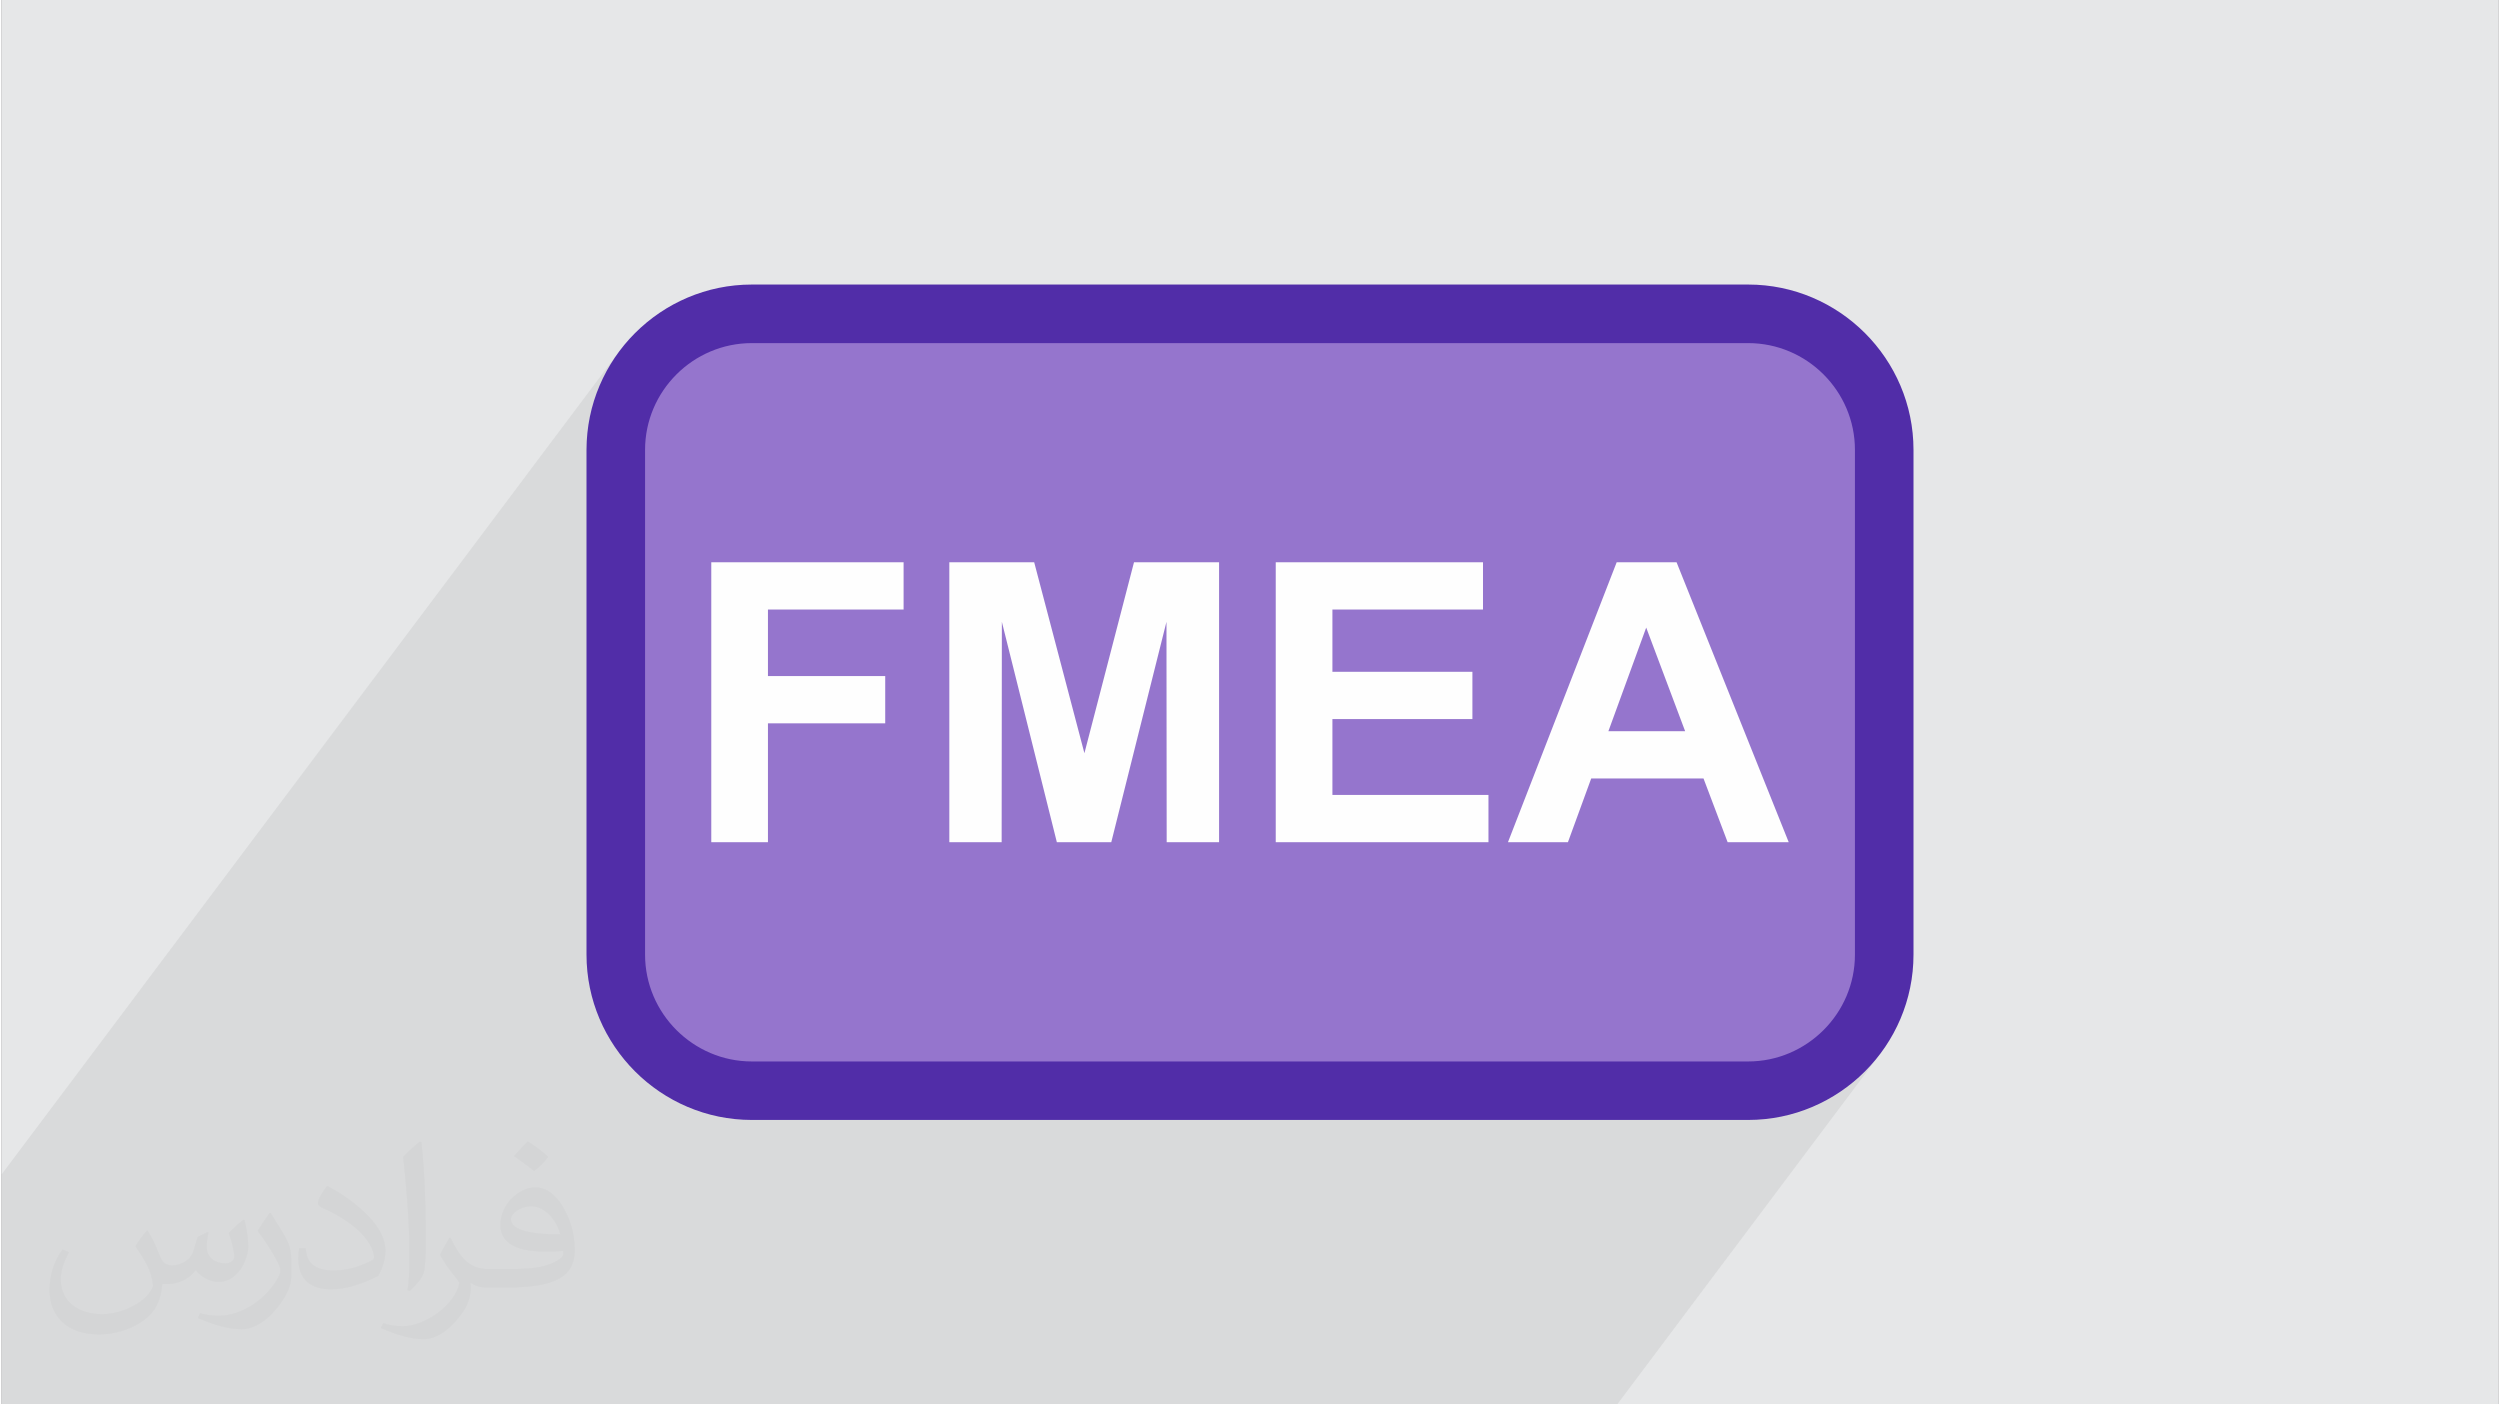 <?xml version="1.0" encoding="UTF-8"?>
<!DOCTYPE svg PUBLIC "-//W3C//DTD SVG 1.0//EN" "http://www.w3.org/TR/2001/REC-SVG-20010904/DTD/svg10.dtd">
<!-- Creator: CorelDRAW 2017 -->
<svg xmlns="http://www.w3.org/2000/svg" xml:space="preserve" width="356px" height="200px" version="1.0" shape-rendering="geometricPrecision" text-rendering="geometricPrecision" image-rendering="optimizeQuality" fill-rule="evenodd" clip-rule="evenodd"
viewBox="0 0 35600 20025"
 xmlns:xlink="http://www.w3.org/1999/xlink">
 <rect x="0" y="0" width="35600" height="20025" fill="#808080" stroke="none"/>
 <g id="Layer_x0020_1">
  <g id="_2514572629360">
   <path fill="#E6E7E8" d="M0 0l35600 0 0 20025 -35600 0 0 -20025z"/>
   <path fill="#373435" fill-opacity="0.031" d="M2082 17547c68,103 112,202 155,312 32,64 49,183 199,183 44,0 107,-14 163,-45 63,-33 111,-83 136,-159l60 -202 146 -72 10 10c-20,76 -25,149 -25,206 0,169 146,233 262,233 68,0 129,-33 129,-95 0,-80 -34,-216 -78,-338 68,-68 136,-136 214,-191l12 6c34,144 53,286 53,381 0,93 -41,196 -75,264 -70,132 -194,237 -344,237 -114,0 -241,-57 -328,-163l-5 0c-82,102 -209,194 -412,194l-63 0c-10,134 -39,229 -83,314 -121,237 -480,404 -818,404 -470,0 -706,-272 -706,-633 0,-223 73,-431 185,-578l92 38c-70,134 -117,261 -117,385 0,338 275,499 592,499 294,0 658,-187 724,-404 -25,-237 -114,-349 -250,-565 41,-72 94,-144 160,-221l12 0 0 0zm5421 -1274c99,62 196,136 291,220 -53,75 -119,143 -201,203 -95,-77 -190,-143 -287,-213 66,-74 131,-146 197,-210l0 0zm51 926c-160,0 -291,105 -291,183 0,167 320,219 703,217 -48,-196 -216,-400 -412,-400zm-359 895c208,0 390,-6 529,-41 155,-40 286,-118 286,-172 0,-14 0,-31 -5,-45 -87,8 -187,8 -274,8 -282,0 -498,-64 -583,-222 -21,-44 -36,-93 -36,-149 0,-153 66,-303 182,-406 97,-85 204,-138 313,-138 197,0 354,158 464,408 60,136 101,293 101,491 0,132 -36,243 -118,326 -153,148 -435,204 -867,204l-196 0 0 0 -51 0c-107,0 -184,-19 -245,-66l-10 0c3,25 5,49 5,72 0,97 -32,221 -97,320 -192,286 -400,410 -580,410 -182,0 -405,-70 -606,-161l36 -70c65,27 155,45 279,45 325,0 752,-313 805,-618 -12,-25 -34,-58 -65,-93 -95,-113 -155,-208 -211,-307 48,-95 92,-171 133,-240l17 -2c139,283 265,446 546,446l44 0 0 0 204 0 0 0zm-1408 299c24,-130 26,-276 26,-413l0 -202c0,-377 -48,-926 -87,-1283 68,-74 163,-160 238,-218l22 6c51,450 63,971 63,1452 0,126 -5,249 -17,340 -7,114 -73,200 -214,332l-31 -14zm-1449 -596c7,177 94,317 398,317 189,0 349,-49 526,-134 32,-14 49,-33 49,-49 0,-111 -85,-258 -228,-392 -139,-126 -323,-237 -495,-311 -59,-25 -78,-52 -78,-77 0,-51 68,-158 124,-235l19 -2c197,103 417,256 580,427 148,157 240,316 240,489 0,128 -39,249 -102,361 -216,109 -446,192 -674,192 -277,0 -466,-130 -466,-436 0,-33 0,-84 12,-150l95 0 0 0zm-501 -503l172 278c63,103 122,215 122,392l0 227c0,183 -117,379 -306,573 -148,132 -279,188 -400,188 -180,0 -386,-56 -624,-159l27 -70c75,20 162,37 269,37 342,-2 692,-252 852,-557 19,-35 26,-68 26,-91 0,-35 -19,-74 -34,-109 -87,-165 -184,-315 -291,-454 56,-88 112,-173 173,-257l14 2 0 0z"/>
   <path fill="#373435" fill-opacity="0.078" d="M2421 20025l711 0 395 0 112 0 210 0 507 0 5 0 140 0 304 0 105 0 401 0 157 0 147 0 96 0 177 0 1138 0 108 0 519 0 582 0 8 0 104 0 123 0 685 0 651 0 664 0 665 0 207 0 299 0 469 0 343 0 163 0 515 0 506 0 379 0 661 0 193 0 266 0 47 0 523 0 261 0 350 0 482 0 2665 0 1768 0 626 0 113 0 17 0 521 0 495 0 30 0 3756 -5006 -70 89 -74 86 -78 82 -82 78 -86 74 -89 70 -92 66 -96 62 -99 56 -101 53 -105 47 -107 42 -66 23 753 -1004 112 -149 98 -160 82 -170 65 -178 48 -186 30 -192 10 -197 0 -7197 -10 -197 -30 -192 -48 -186 -65 -178 -82 -170 -98 -160 -112 -149 -125 -138 -138 -125 -150 -112 -160 -98 -169 -82 -178 -65 -186 -48 -192 -30 -197 -10 -14206 0 -197 10 -192 30 -186 48 -178 65 -169 82 -160 98 -150 112 -138 125 -125 138 -112 149 -747 996 0 -34 9 -119 16 -118 20 -116 27 -113 32 -112 37 -110 42 -106 48 -105 52 -101 57 -99 61 -96 66 -92 -8810 11739 0 699 0 84 0 610 0 501 0 1386 1107 0 1314 0z"/>
   <g>
    <rect fill="#9575CD" x="8757" y="4474" width="18085" height="11076" rx="1940" ry="1940"/>
    <path fill="#512DA8" fill-rule="nonzero" d="M10697 4057l14206 0c648,0 1238,265 1665,692 427,427 692,1017 692,1665l0 7197c0,648 -265,1238 -692,1665 -427,427 -1017,692 -1665,692l-14206 0c-648,0 -1238,-265 -1665,-692 -427,-427 -692,-1017 -692,-1665l0 -7197c0,-648 265,-1238 692,-1665 427,-427 1017,-692 1665,-692zm14206 835l-14206 0c-418,0 -799,171 -1075,447 -276,276 -447,657 -447,1075l0 7197c0,418 171,799 447,1075 276,276 657,448 1075,448l14206 0c418,0 799,-172 1075,-448 276,-276 447,-657 447,-1075l0 -7197c0,-418 -171,-799 -447,-1075 -276,-276 -657,-447 -1075,-447z"/>
    <path fill="#FEFEFE" fill-rule="nonzero" d="M10119 12008l0 -3991 2742 0 0 674 -1934 0 0 948 1672 0 0 674 -1672 0 0 1695 -808 0zm3394 0l0 -3991 1210 0 716 2722 707 -2722 1213 0 0 3991 -747 0 -3 -3142 -787 3142 -776 0 -784 -3142 -3 3142 -746 0zm4654 0l0 -3991 2955 0 0 674 -2147 0 0 887 1996 0 0 674 -1996 0 0 1082 2225 0 0 674 -3033 0zm7314 0l-871 0 -344 -909 -1601 0 -332 909 -855 0 1550 -3991 854 0 1599 3991zm-1477 -1583l-555 -1477 -539 1477 1094 0z"/>
   </g>
  </g>
 </g>
</svg>
